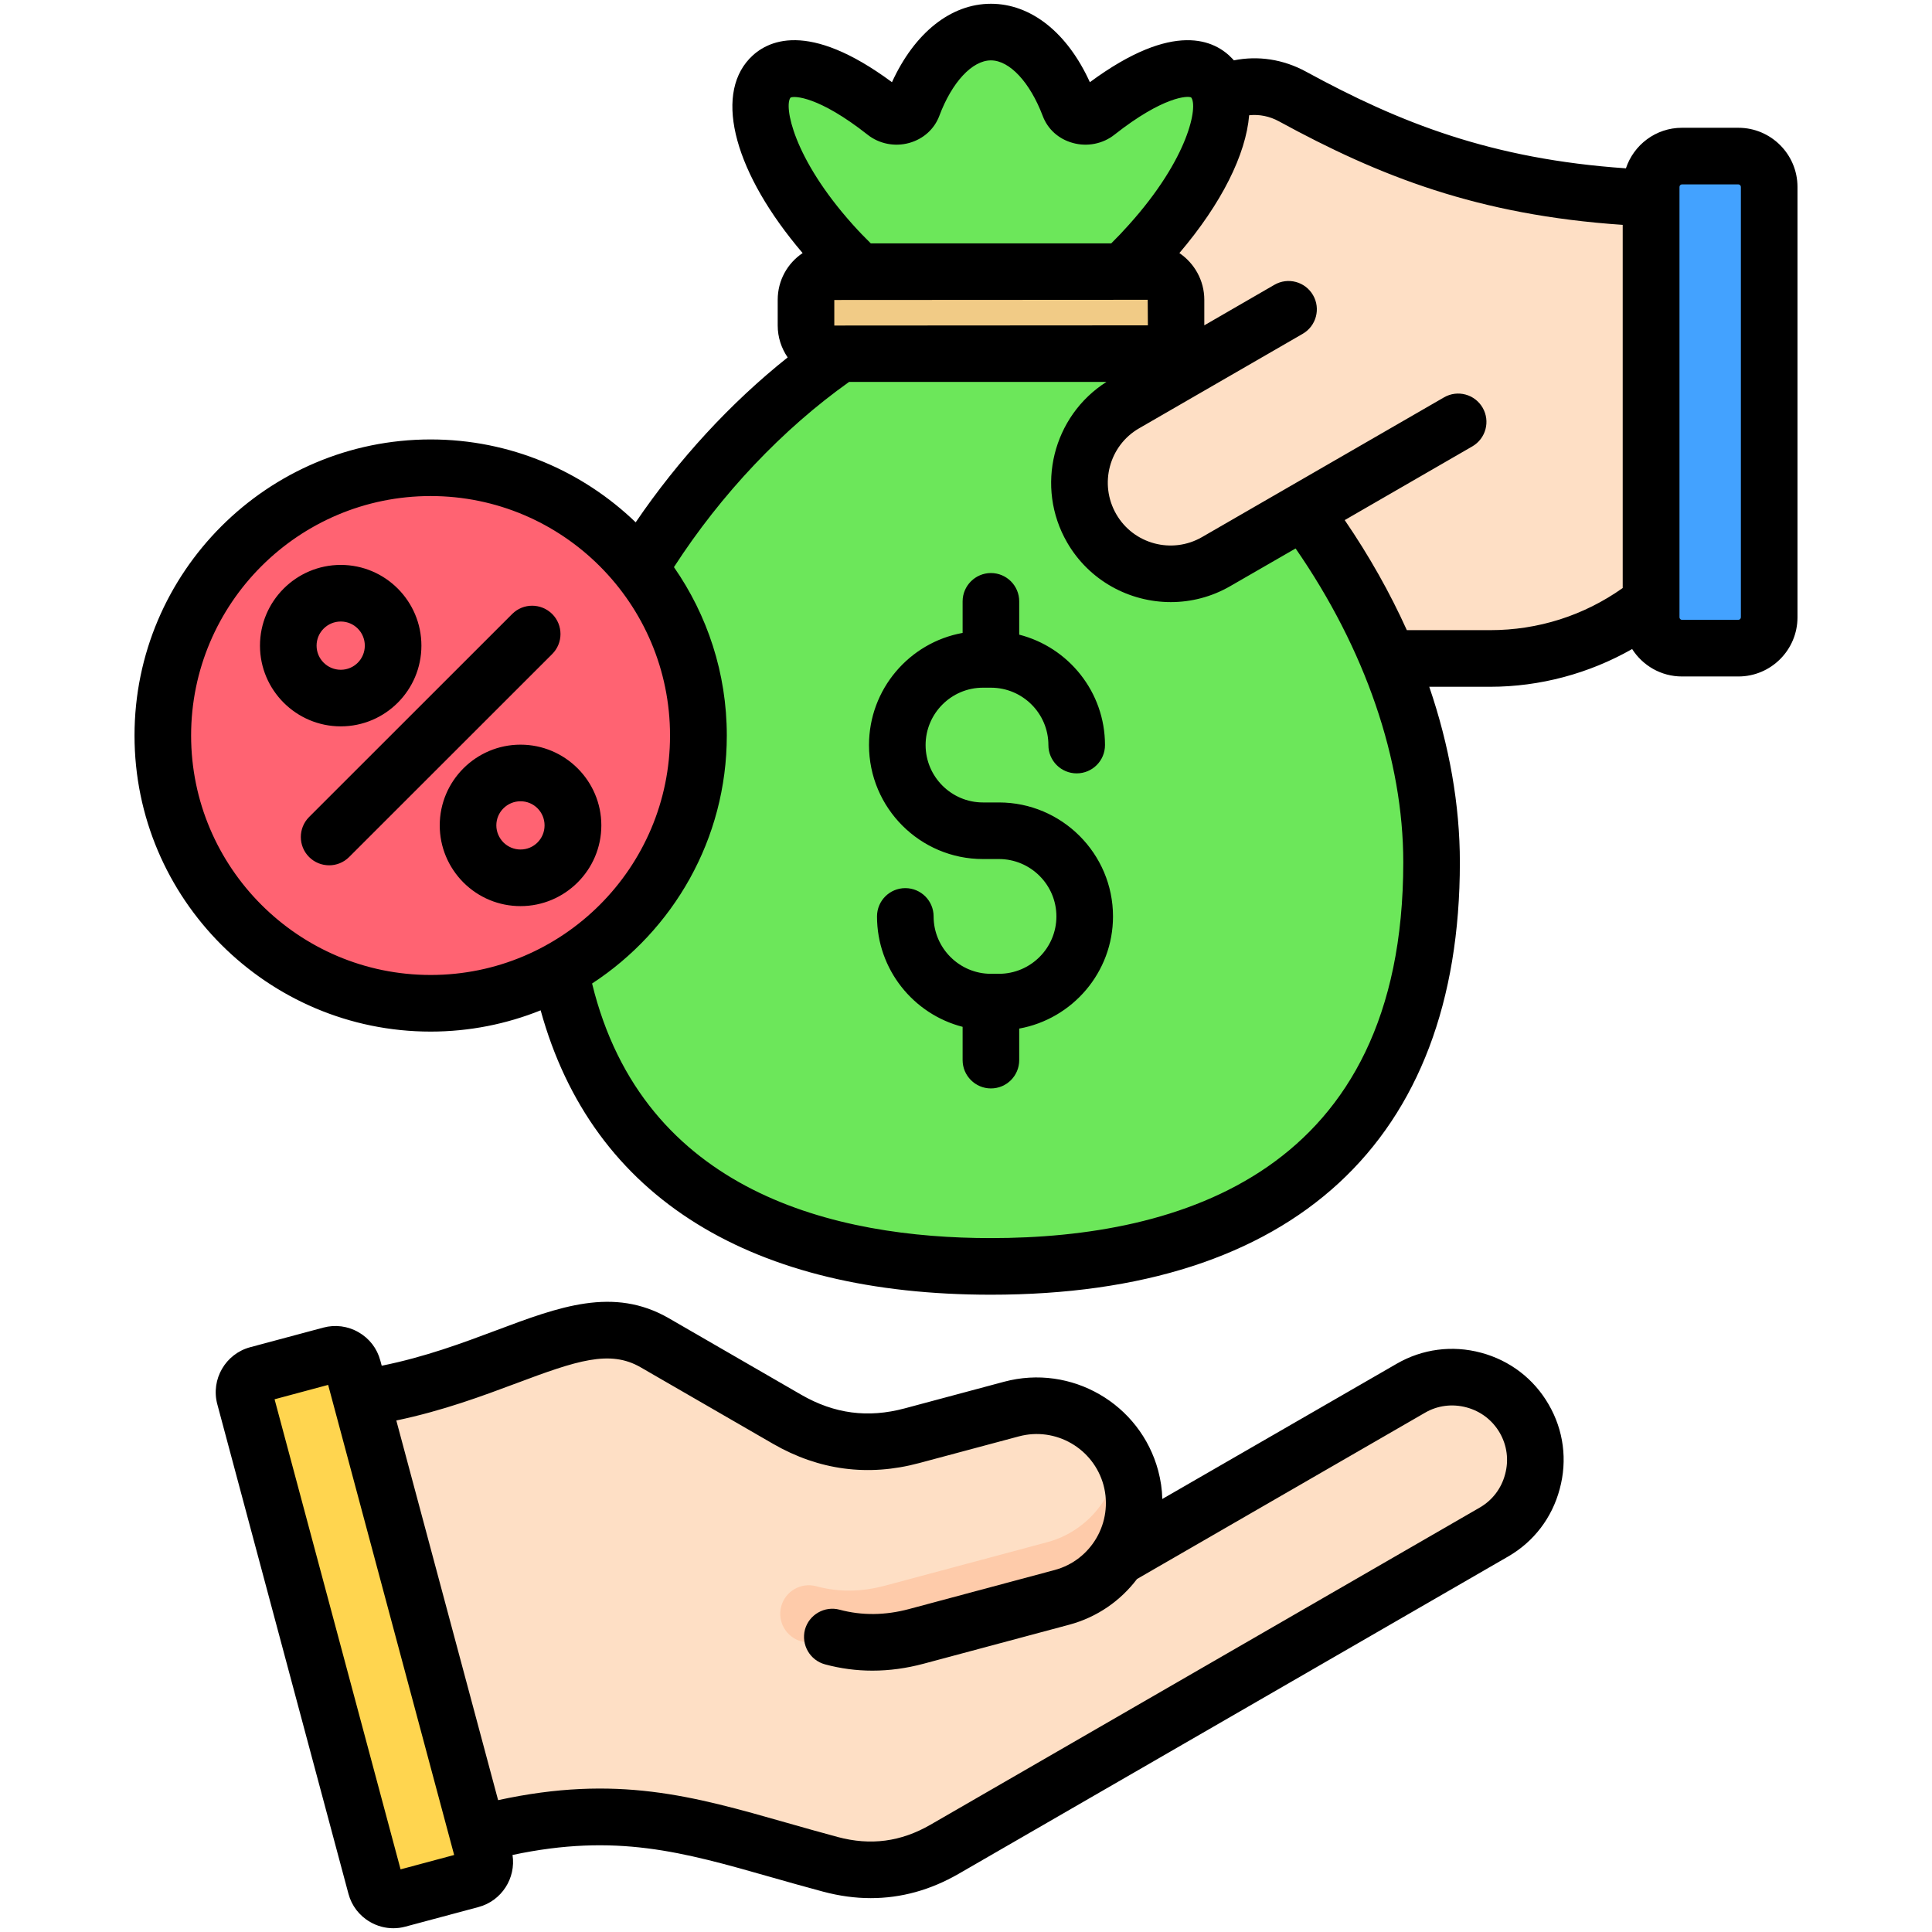 <svg id="Layer_1" enable-background="new 0 0 512 512" viewBox="0 0 512 512" xmlns="http://www.w3.org/2000/svg"><g><g><g clip-rule="evenodd" fill-rule="evenodd"><g><path d="m91.007 371.072 31.145 116.232c42.299-12.326 62.791-2.646 97.893 6.761 10.607 2.843 20.759 1.506 30.27-3.985l145.563-84.044c10.485-6.051 14.111-19.588 8.057-30.077-6.053-10.486-19.589-14.116-30.078-8.06l-77.725 44.876c4.023-5.99 5.549-13.617 3.547-21.092-3.673-13.705-17.933-21.94-31.639-18.267l-26.38 7.069c-11.58 3.103-22.651 1.646-33.034-4.348l-35.168-20.304c-20.263-11.698-41.931 10.961-82.451 15.239z" fill="#fedfc5"/><path d="m238.557 434.806c-8.55 2.29-17.603 2.488-26.171.177-4.036-1.079-6.434-5.225-5.356-9.262 1.079-4.036 5.225-6.434 9.262-5.356 6.212 1.676 12.168 1.482 18.36-.177 14.281-3.826 28.561-7.653 42.842-11.479 11.185-2.997 18.713-13.007 19.126-24.038 1.334 2.122 2.377 4.473 3.057 7.012 3.678 13.725-4.543 27.963-18.268 31.64-14.284 3.828-28.568 7.655-42.852 11.483z" fill="#fecbaa"/><path d="m93.521 362.48 34.768 129.757c.686 2.56-.848 5.217-3.407 5.902l-19.401 5.198c-2.559.686-5.216-.848-5.902-3.408l-34.768-129.756c-.686-2.56.848-5.217 3.407-5.902l19.401-5.198c2.559-.687 5.216.847 5.902 3.407z" fill="#ffd54f"/></g><path d="m449.525 52.733 14.199 52.952c0 37.847-30.966 68.813-68.813 68.813h-111.017l-71.237-49.146 105.701-96.826c6.724-6.16 16.185-7.311 24.191-2.944 28.312 15.443 57.744 27.151 106.976 27.151z" fill="#fedfc5"/><g><path d="m379.372 228.514c0 79.599-52.277 107.094-116.764 107.094s-116.763-27.496-116.763-107.094c0-59.425 44.544-118.51 89.98-142.851h10.526c-8.169-4.306-17.439-11.667-25.881-21.073-30.981-34.517-22.046-63.246 14.069-34.781 2.455 1.937 6.307 1.023 7.349-1.744 4.446-11.791 12.065-19.567 20.719-19.567s16.273 7.776 20.719 19.567c1.043 2.767 4.894 3.68 7.35 1.744 36.115-28.464 45.05.264 14.069 34.781-8.442 9.406-17.711 16.767-25.88 21.073h10.526c45.437 24.34 89.981 83.426 89.981 142.851z" fill="#6ce75a"/><path d="m221.038 72h83.141c4.096 0 7.446 3.35 7.446 7.446v6.824c0 4.096-3.351 7.446-7.446 7.446h-83.141c-4.096 0-7.446-3.35-7.446-7.446v-6.824c0-4.096 3.351-7.446 7.446-7.446z" fill="#f1cb86"/></g><g><path d="m437.553 163.6v-114.071c0-4.49 3.675-8.166 8.166-8.166h14.961c4.491 0 8.166 3.675 8.166 8.166v114.071c0 4.49-3.675 8.166-8.166 8.166h-14.961c-4.491 0-8.166-3.675-8.166-8.166z" fill="#43a2ff"/><path d="m341.488 81.967c29.955 19.89 44.933 29.835 44.933 29.835l-64.138 37.032c-11.489 6.633-26.359 2.648-32.993-8.841-6.641-11.504-2.664-26.35 8.84-32.992z" fill="#fedfc5"/></g></g><g><circle clip-rule="evenodd" cx="114.113" cy="194.918" fill="#ff6372" fill-rule="evenodd" r="70.961"/></g></g><path clip-rule="evenodd" d="m137.948 225.126c-1.698 0-3.301-.665-4.528-1.868-1.179-1.208-1.886-2.816-1.886-4.523 0-3.523 2.877-6.391 6.414-6.391s6.367 2.867 6.367 6.391c0 3.529-2.83 6.391-6.367 6.391zm0-27.784c-11.791 0-21.413 9.598-21.413 21.394 0 5.716 2.264 11.088 6.273 15.126 4.056 4.042 9.433 6.268 15.14 6.268 11.791 0 21.413-9.598 21.413-21.394-.001-11.796-9.622-21.394-21.413-21.394zm-54.051-26.242c0-3.523 2.877-6.391 6.414-6.391s6.367 2.868 6.367 6.391c0 3.528-2.83 6.396-6.367 6.396-3.537-.001-6.414-2.868-6.414-6.396zm27.78 0c0-11.796-9.575-21.394-21.366-21.394s-21.413 9.598-21.413 21.394c0 11.801 9.622 21.394 21.413 21.394 11.792-.001 21.366-9.594 21.366-21.394zm34.666 2.226c2.924-2.929 2.924-7.678 0-10.607-2.972-2.929-7.688-2.929-10.612 0l-53.815 53.795c-2.924 2.929-2.924 7.678 0 10.603 1.462 1.467 3.396 2.198 5.33 2.198 1.886 0 3.82-.731 5.282-2.198zm148.615 69.534c0 14.819-10.754 27.176-24.856 29.723v8.358c0 4.146-3.349 7.504-7.499 7.504-4.103 0-7.499-3.358-7.499-7.504v-8.82c-13.017-3.344-22.686-15.197-22.686-29.261 0-4.141 3.349-7.499 7.499-7.499s7.499 3.358 7.499 7.499c0 8.381 6.839 15.206 15.187 15.206h2.122c8.395 0 15.234-6.825 15.234-15.206 0-8.386-6.839-15.206-15.234-15.206h-4.245c-16.649 0-30.185-13.55-30.185-30.204 0-14.819 10.706-27.176 24.809-29.723v-8.362c0-4.141 3.396-7.504 7.499-7.504 4.151 0 7.499 3.363 7.499 7.504v8.824c13.065 3.339 22.733 15.192 22.733 29.261 0 4.141-3.349 7.499-7.499 7.499s-7.499-3.358-7.499-7.499c0-8.386-6.839-15.206-15.234-15.206h-2.122c-8.348 0-15.187 6.82-15.187 15.206 0 8.381 6.839 15.206 15.187 15.206h4.245c16.648 0 30.232 13.546 30.232 30.204zm103.903 147.86c-.991 3.763-3.396 6.895-6.745 8.82l-145.549 84.042c-7.829 4.514-15.847 5.575-24.573 3.24-4.716-1.264-9.15-2.537-13.489-3.764-24.95-7.117-45.042-12.838-76.5-6l-26.978-100.615c12.404-2.59 22.969-6.556 31.789-9.853 16.036-6.023 24.761-8.947 32.921-4.264l35.137 20.304c12.168 7.013 25.186 8.73 38.722 5.098l26.412-7.07c9.763-2.618 19.809 3.202 22.45 12.965 2.594 9.763-3.207 19.837-12.97 22.45l-38.58 10.339c-6.32 1.698-12.499 1.759-18.394.179-3.962-1.075-8.113 1.292-9.197 5.287-1.038 4 1.32 8.117 5.329 9.197 4.103 1.108 8.301 1.665 12.546 1.665 4.48 0 9.008-.613 13.583-1.839l38.581-10.334c7.452-2 13.63-6.391 17.969-12.117l76.312-44.056c3.301-1.929 7.216-2.434 10.989-1.424 3.773 1.009 6.886 3.4 8.82 6.735 1.933 3.342 2.452 7.251 1.415 11.015zm-292.702 104.677 14.196-3.806-33.392-124.58-14.197 3.811zm286.334-136.914c-7.593-2.047-15.564-1.009-22.356 2.924l-62.115 35.836c-.047-2.486-.424-4.995-1.085-7.499-4.764-17.753-23.063-28.327-40.844-23.568l-26.365 7.065c-9.716 2.604-18.63 1.424-27.355-3.599l-35.137-20.304c-14.668-8.447-29.053-3.042-45.702 3.207-8.914 3.344-18.819 7.056-30.374 9.385l-.377-1.391c-.849-3.174-2.877-5.829-5.754-7.475-2.83-1.646-6.179-2.085-9.339-1.236l-19.384 5.197c-6.556 1.759-10.471 8.527-8.725 15.088l34.76 129.754c.849 3.174 2.877 5.829 5.754 7.48 1.886 1.099 4.009 1.655 6.131 1.655 1.085 0 2.169-.137 3.207-.425l19.384-5.193c6.131-1.646 9.952-7.664 9.008-13.8 27.45-5.82 44.995-.825 68.577 5.9 4.386 1.241 8.867 2.528 13.725 3.82 4.292 1.146 8.489 1.721 12.64 1.721 8.065 0 15.847-2.155 23.299-6.452l145.549-84.047c6.839-3.924 11.697-10.291 13.725-17.927 2.075-7.631 1.038-15.583-2.924-22.393-3.915-6.804-10.282-11.676-17.923-13.723zm68.86-194.883c0 .349-.33.665-.66.665h-14.951c-.377 0-.66-.316-.66-.665v-114.071c0-.349.283-.665.66-.665h14.951c.33 0 .66.316.66.665zm-88.527 3.396h22.073c12.734 0 24.809-3.853 35.137-11.164v-96.243c-38.439-2.608-64.426-12.885-91.074-27.422-2.5-1.372-5.235-1.91-7.924-1.622-.849 10.334-7.263 23.327-18.488 36.519 3.962 2.688 6.603 7.235 6.603 12.385v6.768l18.583-10.744c3.584-2.07 8.159-.844 10.234 2.745 2.075 3.584.849 8.173-2.736 10.244l-43.344 25.035c-7.971 4.589-10.659 14.791-6.084 22.743 4.575 7.957 14.763 10.688 22.733 6.099l64.143-37.034c3.584-2.07 8.159-.84 10.234 2.745 2.075 3.589.849 8.174-2.735 10.249l-33.817 19.531c6.463 9.456 11.981 19.238 16.462 29.166zm-110.223 161.113c-41.033 0-92.112-11.871-105.695-67.469 21.46-14.017 35.703-38.231 35.703-65.723 0-16.569-5.188-31.944-14.008-44.622 12.498-19.356 28.817-36.581 46.41-49.079h68.2c-14.197 9.032-18.913 27.808-10.423 42.528 5.848 10.14 16.508 15.819 27.497 15.819 5.33 0 10.801-1.363 15.753-4.235l17.309-9.98c18.441 26.638 28.535 55.946 28.535 83.165-.001 82.316-59.428 99.596-109.281 99.596zm-211.957-133.191c0 34.996 28.487 63.46 63.483 63.46s63.436-28.464 63.436-63.46c0-34.991-28.44-63.46-63.436-63.46-34.995 0-63.483 28.468-63.483 63.46zm170.452-108.648v-6.773l83.056-.047.047 6.768zm-11.602-60.403c.943-.514 7.452-.392 20.422 9.829 3.066 2.434 7.216 3.25 11.036 2.184 3.726-1.038 6.65-3.655 7.971-7.169 3.349-8.938 8.726-14.71 13.678-14.71s10.329 5.773 13.725 14.71c1.321 3.518 4.198 6.131 7.971 7.169 3.82 1.066 7.971.25 11.036-2.179 12.97-10.221 19.479-10.348 20.328-9.881 1.839 2.212-.471 15.941-16.507 33.76-1.509 1.693-3.066 3.335-4.67 4.919h-63.719c-1.604-1.58-3.207-3.226-4.716-4.919-15.989-17.819-18.3-31.549-16.555-33.713zm251.197 7.994h-14.951c-6.933 0-12.782 4.514-14.857 10.749-35.703-2.467-59.899-12.06-84.754-25.61-6.037-3.297-12.734-4.302-19.149-3.004-.094-.146-.236-.293-.377-.429-4.575-4.877-15.423-10.291-37.779 6.216-5.943-13.088-15.564-20.785-26.223-20.785-10.612 0-20.233 7.693-26.223 20.785-22.309-16.512-33.204-11.093-37.779-6.221-9.433 10.093-3.773 30.548 14.102 51.504-4.009 2.688-6.603 7.235-6.603 12.385v6.82c0 3.132.99 6.042 2.641 8.447-15.093 12.008-28.959 27.063-40.278 43.703-14.102-13.583-33.251-21.964-54.333-21.964-43.25 0-78.482 35.199-78.482 78.463s35.232 78.462 78.482 78.462c10.282 0 20.139-2.014 29.147-5.636 6.839 24.79 20.752 43.82 41.505 56.63 20.139 12.432 46.315 18.734 77.821 18.734 80.132 0 124.278-40.698 124.278-114.595 0-15.201-2.783-30.931-8.112-46.514h16.13c13.206 0 26.224-3.509 37.637-9.999 2.783 4.363 7.641 7.268 13.206 7.268h14.951c8.631 0 15.659-7.032 15.659-15.668v-114.073c0-8.636-7.028-15.668-15.659-15.668z" fill-rule="evenodd"/></g></svg>